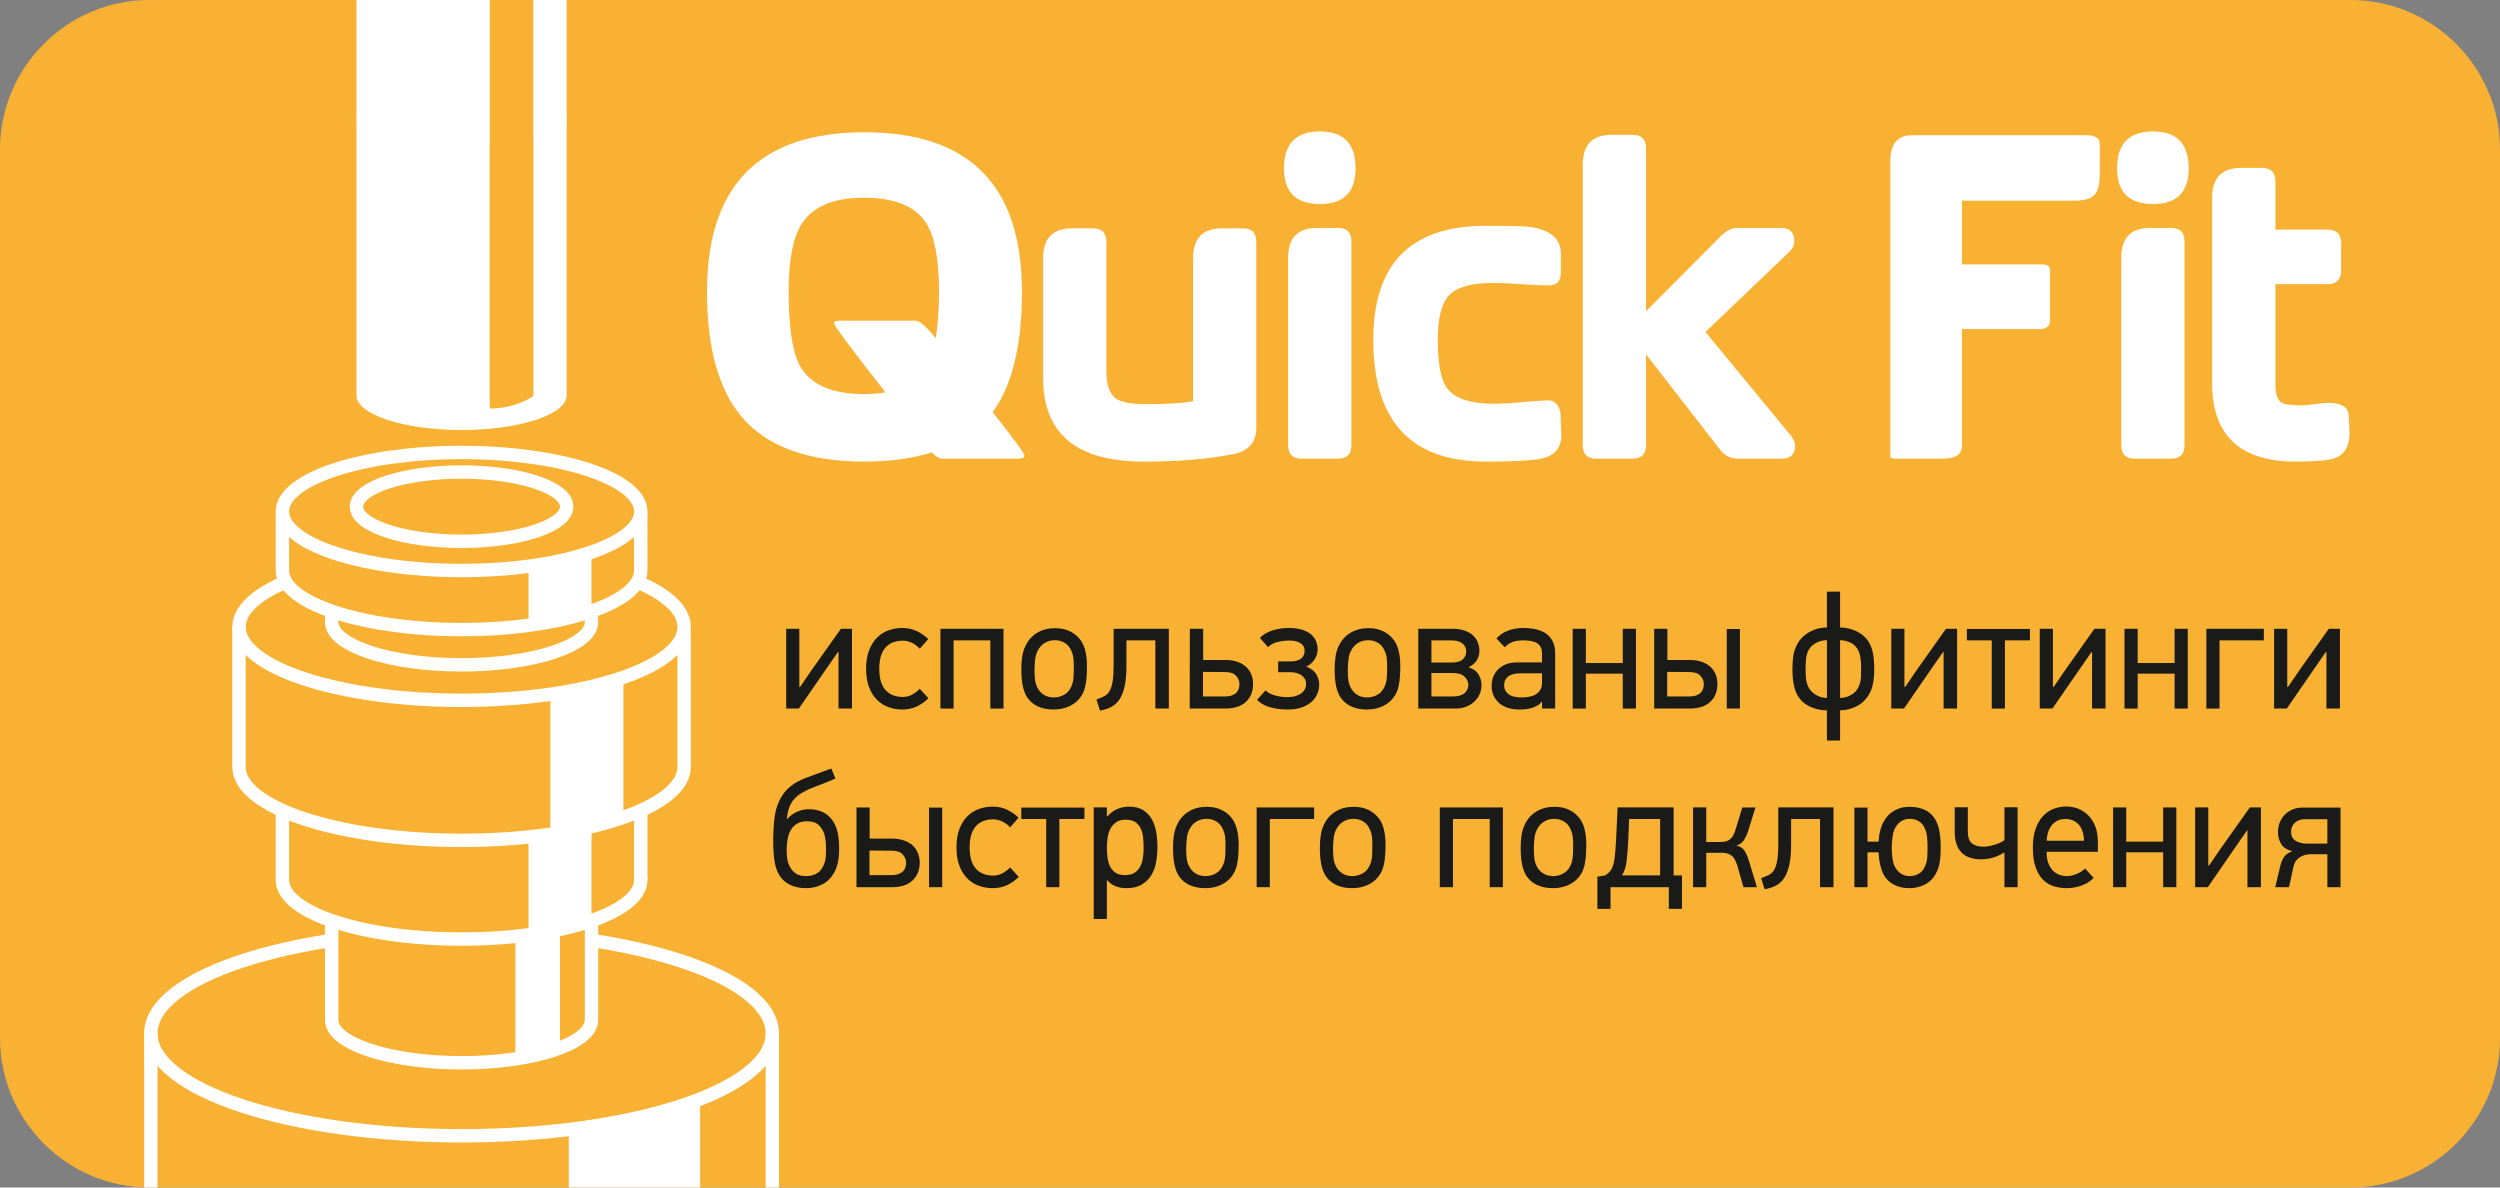 <?xml version="1.0" encoding="iso-8859-1"?>
<!-- Generator: Adobe Illustrator 16.0.0, SVG Export Plug-In . SVG Version: 6.00 Build 0)  -->
<!DOCTYPE svg PUBLIC "-//W3C//DTD SVG 1.1//EN" "http://www.w3.org/Graphics/SVG/1.1/DTD/svg11.dtd">
<svg version="1.1" xmlns="http://www.w3.org/2000/svg" xmlns:xlink="http://www.w3.org/1999/xlink" x="0px" y="0px" width="400px"
	 height="190px" viewBox="0 0 400 190" style="enable-background:new 0 0 400 190;" xml:space="preserve">
<rect x="0" y="0" width="400" height="190" fill="#808080" stroke="none"/>
<g id="quickfit_x5F_logo">
	<g>
		<g>
			<path style="fill:#F8B132;" d="M400,166.105c0,13.141-10.751,23.892-23.892,23.892H23.891C10.751,189.997,0,179.246,0,166.105
				V23.891C0,10.751,10.751,0,23.891,0h352.217C389.249,0,400,10.751,400,23.891V166.105z"/>
		</g>
		<path style="fill:#F8B132;stroke:#FFFFFF;stroke-width:2.142;stroke-miterlimit:10;" d="M123.573,165.347
			c0,9.043-22.262,16.378-49.72,16.378c-27.462,0-49.72-7.335-49.72-16.378c0-9.051,22.258-16.379,49.72-16.379
			C101.311,148.968,123.573,156.296,123.573,165.347z"/>
		<g>
			<path style="fill:#1A1A18;" d="M128.024,109.896l1.776-2.602l4.739-6.687h1.778v12.76h-2.155v-9.055l-0.104,0.021l-1.695,2.445
				l-4.545,6.588h-2.027v-12.76h2.104v9.288H128.024z"/>
			<path style="fill:#1A1A18;" d="M146.692,113.033c-0.686,0.322-1.463,0.49-2.335,0.49c-0.737,0-1.451-0.122-2.146-0.362
				c-0.693-0.24-1.309-0.62-1.846-1.145c-0.542-0.524-0.973-1.195-1.298-2.021c-0.328-0.819-0.488-1.814-0.488-2.981
				c0-1.183,0.161-2.188,0.488-3.008c0.326-0.826,0.757-1.497,1.298-2.021c0.537-0.523,1.152-0.904,1.846-1.144
				c0.695-0.239,1.409-0.363,2.146-0.363c0.857,0,1.626,0.164,2.311,0.49c0.686,0.326,1.3,0.755,1.85,1.285l-1.362,1.547
				c-0.344-0.397-0.753-0.711-1.233-0.938c-0.479-0.234-0.967-0.353-1.462-0.353c-1.201,0-2.13,0.368-2.787,1.105
				c-0.659,0.744-0.99,1.87-0.99,3.399c0,1.509,0.331,2.636,0.99,3.384c0.657,0.743,1.586,1.116,2.787,1.116
				c0.545,0,1.057-0.133,1.526-0.396c0.471-0.269,0.86-0.57,1.168-0.917l1.387,1.519
				C147.995,112.267,147.378,112.709,146.692,113.033z"/>
			<path style="fill:#1A1A18;" d="M158.455,113.367v-10.908h-5.879v10.908h-2.108v-12.76h10.094v12.76H158.455z"/>
			<path style="fill:#1A1A18;" d="M168.844,100.506c0.921,0,1.743,0.185,2.458,0.553c0.719,0.367,1.298,0.898,1.744,1.578
				c0.29,0.465,0.507,1.029,0.654,1.688c0.144,0.658,0.215,1.4,0.215,2.227c0,1.095-0.058,2.017-0.178,2.764
				c-0.119,0.749-0.325,1.368-0.615,1.864c-0.443,0.754-1.063,1.334-1.856,1.736c-0.795,0.402-1.698,0.608-2.703,0.608
				c-0.923,0-1.743-0.162-2.461-0.479c-0.715-0.319-1.298-0.799-1.742-1.451c-0.341-0.531-0.583-1.167-0.729-1.903
				c-0.146-0.739-0.218-1.619-0.218-2.651c0-0.721,0.048-1.385,0.142-1.994c0.092-0.608,0.26-1.162,0.5-1.658
				c0.425-0.927,1.052-1.635,1.881-2.133C166.764,100.75,167.735,100.506,168.844,100.506z M168.781,102.431
				c-0.634,0-1.193,0.162-1.681,0.48c-0.491,0.312-0.86,0.755-1.119,1.317c-0.189,0.396-0.309,0.826-0.359,1.297
				c-0.053,0.468-0.086,0.986-0.103,1.551c0,0.563,0.019,1.072,0.064,1.528c0.042,0.452,0.147,0.867,0.32,1.241
				c0.24,0.552,0.591,0.976,1.052,1.283c0.463,0.307,1.009,0.464,1.645,0.464c0.683,0,1.297-0.179,1.837-0.543
				c0.538-0.355,0.927-0.926,1.167-1.713c0.086-0.312,0.143-0.664,0.168-1.066c0.024-0.402,0.038-0.942,0.038-1.631
				c0-0.497-0.022-0.938-0.063-1.322c-0.044-0.378-0.134-0.731-0.27-1.039c-0.239-0.63-0.599-1.093-1.08-1.396
				C169.919,102.581,169.38,102.431,168.781,102.431z"/>
			<path style="fill:#1A1A18;" d="M180.231,102.459v4.092c0,1.317-0.096,2.412-0.293,3.277c-0.196,0.866-0.476,1.568-0.833,2.099
				c-0.36,0.53-0.801,0.933-1.325,1.194c-0.521,0.269-1.117,0.458-1.784,0.581l-0.565-1.775c0.463-0.172,0.87-0.346,1.221-0.513
				c0.352-0.174,0.637-0.442,0.861-0.811c0.219-0.374,0.387-0.882,0.499-1.534c0.113-0.648,0.167-1.535,0.167-2.646v-5.816h8.834
				v12.76h-2.157v-10.908H180.231z"/>
			<path style="fill:#1A1A18;" d="M192.509,105.597h3.568c0.719,0,1.358,0.1,1.916,0.296c0.554,0.194,1.017,0.47,1.385,0.809
				c0.368,0.341,0.646,0.748,0.835,1.218c0.188,0.47,0.281,0.978,0.281,1.524c0,1.179-0.382,2.127-1.143,2.848
				c-0.759,0.718-1.86,1.076-3.298,1.076h-5.702l0.026-12.76h2.132V105.597z M198.312,109.443c0-0.48-0.182-0.921-0.542-1.316
				c-0.358-0.402-0.949-0.599-1.772-0.599l-3.517-0.028v3.936h3.517c0.739,0,1.309-0.168,1.708-0.501
				C198.112,110.598,198.312,110.102,198.312,109.443z"/>
			<path style="fill:#1A1A18;" d="M208.74,104.134c0-0.535-0.217-0.944-0.657-1.223c-0.434-0.284-1.015-0.425-1.732-0.425
				c-0.665,0-1.309,0.079-1.935,0.229c-0.63,0.156-1.136,0.431-1.533,0.826l-1.309-1.493c0.552-0.531,1.238-0.928,2.056-1.186
				c0.819-0.255,1.672-0.385,2.543-0.385c0.858,0,1.582,0.095,2.167,0.284c0.59,0.19,1.071,0.44,1.445,0.759
				c0.367,0.317,0.627,0.683,0.79,1.095c0.168,0.408,0.246,0.85,0.246,1.312c0,0.223-0.035,0.462-0.1,0.72
				c-0.074,0.258-0.18,0.508-0.325,0.76c-0.145,0.246-0.334,0.485-0.562,0.702c-0.233,0.224-0.513,0.408-0.836,0.542
				c0.83,0.346,1.381,0.786,1.661,1.323c0.277,0.542,0.418,1.055,0.418,1.534c0,0.515-0.102,1.018-0.303,1.503
				c-0.205,0.49-0.511,0.921-0.929,1.289c-0.413,0.368-0.938,0.664-1.567,0.889c-0.633,0.222-1.388,0.334-2.257,0.334
				c-1.03,0-1.967-0.122-2.814-0.362c-0.847-0.24-1.545-0.637-2.094-1.184l1.386-1.518c0.313,0.346,0.787,0.607,1.428,0.798
				c0.64,0.188,1.32,0.285,2.04,0.285c0.924,0,1.659-0.196,2.194-0.581c0.542-0.386,0.81-0.895,0.81-1.53
				c0-0.307-0.074-0.587-0.217-0.827c-0.146-0.239-0.336-0.434-0.565-0.59c-0.232-0.152-0.494-0.269-0.796-0.346
				c-0.301-0.079-0.614-0.119-0.937-0.119h-1.95v-1.719h1.95c0.769,0,1.344-0.155,1.721-0.464
				C208.551,105.055,208.74,104.647,208.74,104.134z"/>
			<path style="fill:#1A1A18;" d="M218.975,100.506c0.917,0,1.737,0.185,2.457,0.553c0.72,0.367,1.298,0.898,1.744,1.578
				c0.289,0.465,0.507,1.029,0.653,1.688c0.143,0.658,0.217,1.4,0.217,2.227c0,1.095-0.061,2.017-0.18,2.764
				c-0.121,0.749-0.327,1.368-0.616,1.864c-0.442,0.754-1.06,1.334-1.855,1.736c-0.793,0.402-1.696,0.608-2.703,0.608
				c-0.921,0-1.741-0.162-2.459-0.479c-0.72-0.319-1.298-0.799-1.746-1.451c-0.338-0.531-0.585-1.167-0.729-1.903
				c-0.145-0.739-0.217-1.619-0.217-2.651c0-0.721,0.051-1.385,0.146-1.994c0.088-0.608,0.254-1.162,0.495-1.658
				c0.43-0.927,1.052-1.635,1.883-2.133C216.894,100.75,217.866,100.506,218.975,100.506z M218.908,102.431
				c-0.632,0-1.193,0.162-1.678,0.48c-0.491,0.312-0.866,0.755-1.121,1.317c-0.189,0.396-0.307,0.826-0.355,1.297
				c-0.057,0.468-0.09,0.986-0.105,1.551c0,0.563,0.021,1.072,0.064,1.528c0.041,0.452,0.146,0.867,0.318,1.241
				c0.238,0.552,0.591,0.976,1.053,1.283c0.463,0.307,1.009,0.464,1.645,0.464c0.685,0,1.299-0.179,1.84-0.543
				c0.536-0.355,0.926-0.926,1.164-1.713c0.09-0.312,0.145-0.664,0.168-1.066c0.027-0.402,0.039-0.942,0.039-1.631
				c0-0.497-0.023-0.938-0.062-1.322c-0.045-0.378-0.135-0.731-0.271-1.039c-0.241-0.63-0.599-1.093-1.078-1.396
				C220.049,102.581,219.509,102.431,218.908,102.431z"/>
			<path style="fill:#1A1A18;" d="M237.042,109.611c0,0.546-0.111,1.048-0.322,1.507c-0.214,0.452-0.509,0.849-0.877,1.183
				c-0.367,0.337-0.796,0.592-1.292,0.783c-0.501,0.189-1.02,0.283-1.566,0.283h-6.063v-12.76h5.484
				c0.714,0,1.344,0.087,1.877,0.272c0.542,0.179,0.988,0.43,1.35,0.742c0.358,0.318,0.626,0.691,0.804,1.122
				c0.185,0.43,0.274,0.894,0.274,1.39s-0.136,0.983-0.397,1.463c-0.262,0.48-0.712,0.865-1.354,1.16
				c0.751,0.24,1.287,0.627,1.604,1.158C236.88,108.444,237.042,109.013,237.042,109.611z M229.029,102.459v3.551h3.148
				c0.891,0,1.52-0.173,1.884-0.525c0.355-0.352,0.54-0.775,0.54-1.277c0-0.497-0.2-0.912-0.597-1.245
				c-0.396-0.335-1.001-0.503-1.827-0.503H229.029z M229.029,107.685v3.751h3.454c0.825,0,1.439-0.178,1.846-0.541
				c0.399-0.362,0.606-0.793,0.606-1.295c0-0.503-0.207-0.943-0.606-1.335c-0.406-0.391-1.021-0.58-1.846-0.58H229.029z"/>
			<path style="fill:#1A1A18;" d="M243.709,100.478c0.685,0,1.336,0.067,1.96,0.194c0.62,0.129,1.168,0.347,1.635,0.655
				c0.474,0.311,0.841,0.73,1.115,1.26c0.271,0.53,0.41,1.2,0.41,2.009v8.771h-2.106v-1.104l-0.027-0.027
				c-0.238,0.378-0.662,0.686-1.282,0.926c-0.616,0.24-1.359,0.362-2.233,0.362c-1.455,0-2.574-0.356-3.351-1.07
				c-0.78-0.711-1.17-1.615-1.17-2.714c0-0.498,0.082-0.972,0.255-1.429c0.174-0.453,0.424-0.848,0.761-1.193
				c0.332-0.344,0.751-0.616,1.257-0.822c0.501-0.208,1.1-0.313,1.784-0.313h4.007v-1.439c0-0.704-0.232-1.223-0.689-1.568
				c-0.464-0.341-1.211-0.515-2.236-0.515c-0.808,0-1.439,0.101-1.9,0.298c-0.464,0.195-0.841,0.467-1.131,0.807l-1.338-1.41
				c0.479-0.549,1.1-0.968,1.851-1.251C242.025,100.623,242.839,100.478,243.709,100.478z M240.66,109.611
				c0,0.602,0.229,1.083,0.687,1.438c0.45,0.364,1.146,0.543,2.089,0.543c0.41,0,0.813-0.034,1.209-0.106
				c0.389-0.068,0.741-0.19,1.052-0.368c0.309-0.184,0.554-0.424,0.741-0.721c0.189-0.302,0.285-0.692,0.285-1.172v-1.491h-3.492
				c-0.819,0-1.455,0.162-1.903,0.486C240.883,108.552,240.66,109.013,240.66,109.611z"/>
			<path style="fill:#1A1A18;" d="M259.643,113.367v-5.583h-5.908v5.583h-2.106v-12.76h2.106v5.479h5.908v-5.479h2.106v12.76
				H259.643z"/>
			<path style="fill:#1A1A18;" d="M266.781,105.597h3.579c0.724,0,1.359,0.1,1.923,0.296c0.557,0.194,1.021,0.47,1.389,0.809
				c0.367,0.341,0.651,0.748,0.835,1.218c0.189,0.47,0.283,0.978,0.283,1.524c0,1.179-0.377,2.127-1.142,2.848
				c-0.759,0.718-1.862,1.076-3.3,1.076h-5.674v-12.76h2.106V105.597z M272.611,109.443c0-0.48-0.184-0.921-0.548-1.316
				c-0.355-0.402-0.952-0.599-1.777-0.599l-3.532-0.028v3.936h3.532c0.741,0,1.311-0.168,1.719-0.501
				C272.404,110.598,272.611,110.102,272.611,109.443z M276.284,113.367v-12.732h2.101v12.732H276.284z"/>
			<path style="fill:#1A1A18;" d="M294.414,100.4c0.91,0,1.778,0.201,2.607,0.59c0.831,0.396,1.467,0.938,1.913,1.625
				c0.357,0.549,0.605,1.189,0.747,1.927c0.133,0.736,0.199,1.591,0.199,2.551c0,0.854-0.066,1.617-0.199,2.288
				c-0.142,0.665-0.353,1.251-0.647,1.748c-0.478,0.819-1.137,1.452-1.979,1.876c-0.835,0.429-1.715,0.646-2.641,0.646v4.835h-2.108
				v-4.835c-0.925,0-1.793-0.184-2.606-0.54c-0.815-0.364-1.443-0.866-1.884-1.519c-0.379-0.547-0.647-1.207-0.798-1.971
				c-0.154-0.76-0.232-1.626-0.232-2.584c0-0.721,0.043-1.385,0.127-1.994c0.09-0.608,0.25-1.162,0.489-1.658
				c0.414-0.927,1.071-1.653,1.98-2.188c0.904-0.53,1.884-0.798,2.924-0.798v-5.733h2.108V100.4z M292.306,102.431
				c-0.636,0-1.229,0.156-1.799,0.465c-0.562,0.312-0.976,0.746-1.23,1.312c-0.168,0.396-0.279,0.831-0.318,1.3
				c-0.045,0.475-0.066,0.994-0.066,1.558s0.027,1.078,0.076,1.53c0.051,0.458,0.162,0.87,0.336,1.251
				c0.257,0.546,0.663,0.988,1.221,1.322s1.146,0.502,1.781,0.502V102.431z M294.414,111.67c0.69,0,1.332-0.195,1.929-0.58
				c0.597-0.386,1.015-0.973,1.254-1.765c0.084-0.306,0.139-0.646,0.156-1.015c0.016-0.37,0.027-0.794,0.027-1.272
				c0-0.599-0.027-1.129-0.078-1.581c-0.055-0.452-0.15-0.854-0.29-1.194c-0.256-0.637-0.668-1.099-1.237-1.392
				c-0.573-0.29-1.16-0.44-1.761-0.44V111.67z"/>
			<path style="fill:#1A1A18;" d="M304.841,109.896l1.771-2.602l4.743-6.687h1.779v12.76h-2.157v-9.055l-0.105,0.021l-1.693,2.445
				l-4.544,6.588h-2.027v-12.76h2.1v9.288H304.841z"/>
			<path style="fill:#1A1A18;" d="M320.786,102.459v10.908h-2.106v-10.908h-3.98v-1.824h10.094v1.824H320.786z"/>
			<path style="fill:#1A1A18;" d="M328.595,109.896l1.778-2.602l4.736-6.687h1.778v12.76h-2.157v-9.055l-0.1,0.021l-1.694,2.445
				l-4.547,6.588h-2.03v-12.76h2.108v9.288H328.595z"/>
			<path style="fill:#1A1A18;" d="M347.934,113.367v-5.583h-5.906v5.583h-2.108v-12.76h2.108v5.479h5.906v-5.479h2.106v12.76
				H347.934z"/>
			<path style="fill:#1A1A18;" d="M355.125,102.459v10.908h-2.108v-12.76h9.196v1.852H355.125z"/>
			<path style="fill:#1A1A18;" d="M366.093,109.896l1.772-2.602l4.742-6.687h1.778v12.76h-2.157v-9.055l-0.105,0.021l-1.694,2.445
				l-4.543,6.588h-2.028v-12.76h2.101v9.288H366.093z"/>
			<path style="fill:#1A1A18;" d="M129.398,129.472c0.819,0,1.562,0.15,2.226,0.453c0.668,0.302,1.222,0.793,1.668,1.479
				c0.356,0.555,0.607,1.185,0.756,1.899c0.144,0.708,0.215,1.546,0.215,2.512c0,0.859-0.07,1.595-0.206,2.216
				c-0.136,0.619-0.352,1.177-0.642,1.675c-0.475,0.826-1.109,1.429-1.894,1.819c-0.787,0.386-1.638,0.581-2.561,0.581
				c-0.923,0-1.738-0.163-2.448-0.481c-0.709-0.317-1.286-0.797-1.73-1.45c-0.17-0.256-0.324-0.554-0.459-0.888
				c-0.136-0.336-0.253-0.737-0.347-1.212c-0.092-0.469-0.162-1.026-0.204-1.669c-0.042-0.642-0.064-1.418-0.064-2.326
				c0.033-1.136,0.081-1.994,0.142-2.587c0.058-0.592,0.113-1.016,0.168-1.272c0.271-1.392,0.78-2.551,1.526-3.472
				c0.743-0.928,1.821-1.663,3.225-2.218c0.496-0.189,1.088-0.405,1.782-0.668c0.695-0.258,1.511-0.555,2.454-0.901l0.669,1.598
				c-0.893,0.393-1.588,0.686-2.094,0.871c-0.507,0.189-0.895,0.336-1.17,0.44c-0.769,0.292-1.422,0.588-1.963,0.899
				c-0.538,0.307-0.987,0.658-1.347,1.055c-0.36,0.393-0.636,0.848-0.821,1.374c-0.19,0.525-0.318,1.133-0.388,1.835
				c0.016,0,0.037,0.013,0.052,0.028c0.444-0.517,0.977-0.914,1.6-1.188C128.167,129.606,128.785,129.472,129.398,129.472z
				 M129.075,131.404c-0.598,0-1.11,0.129-1.54,0.385c-0.427,0.258-0.761,0.593-1,1c-0.239,0.413-0.412,0.897-0.515,1.456
				c-0.101,0.559-0.155,1.078-0.155,1.56c0,0.562,0.026,1.053,0.079,1.478c0.05,0.419,0.161,0.814,0.335,1.196
				c0.256,0.546,0.593,0.966,1.013,1.26c0.419,0.291,0.995,0.437,1.734,0.437c0.72,0,1.329-0.178,1.836-0.543
				c0.506-0.354,0.875-0.932,1.119-1.725c0.083-0.307,0.136-0.619,0.152-0.936c0.019-0.319,0.026-0.715,0.026-1.195
				c0-0.604-0.034-1.117-0.104-1.559c-0.066-0.436-0.144-0.758-0.231-0.965c-0.241-0.564-0.554-1.018-0.95-1.351
				C130.48,131.571,129.88,131.404,129.075,131.404z"/>
			<path style="fill:#1A1A18;" d="M139.144,134.18h3.58c0.722,0,1.361,0.1,1.92,0.295c0.558,0.194,1.023,0.47,1.391,0.809
				c0.368,0.342,0.649,0.749,0.837,1.218c0.188,0.471,0.284,0.978,0.284,1.524c0,1.179-0.381,2.127-1.143,2.847
				c-0.761,0.722-1.862,1.077-3.3,1.077h-5.676v-12.76h2.107V134.18z M144.974,138.025c0-0.48-0.182-0.92-0.543-1.317
				c-0.36-0.401-0.953-0.598-1.778-0.598l-3.534-0.028v3.937h3.534c0.737,0,1.308-0.168,1.714-0.503
				C144.77,139.181,144.974,138.685,144.974,138.025z M148.646,141.949v-12.732h2.104v12.732H148.646z"/>
			<path style="fill:#1A1A18;" d="M161.15,141.615c-0.688,0.322-1.464,0.491-2.335,0.491c-0.739,0-1.452-0.123-2.146-0.363
				c-0.695-0.239-1.31-0.621-1.848-1.144c-0.542-0.524-0.973-1.195-1.298-2.021c-0.326-0.82-0.488-1.815-0.488-2.981
				c0-1.184,0.163-2.188,0.488-3.008c0.326-0.827,0.757-1.497,1.298-2.021c0.538-0.523,1.153-0.904,1.848-1.146
				c0.693-0.239,1.406-0.361,2.146-0.361c0.855,0,1.625,0.162,2.31,0.489c0.685,0.325,1.3,0.755,1.85,1.284l-1.363,1.548
				c-0.341-0.396-0.751-0.711-1.23-0.938c-0.48-0.233-0.967-0.352-1.465-0.352c-1.201,0-2.128,0.368-2.785,1.107
				c-0.661,0.741-0.991,1.868-0.991,3.397c0,1.509,0.33,2.635,0.991,3.383c0.657,0.742,1.584,1.118,2.785,1.118
				c0.547,0,1.057-0.135,1.528-0.397c0.469-0.269,0.861-0.569,1.167-0.917l1.389,1.52
				C162.451,140.851,161.836,141.292,161.15,141.615z"/>
			<path style="fill:#1A1A18;" d="M169.5,131.04v10.909h-2.105V131.04h-3.982v-1.823h10.093v1.823H169.5z"/>
			<path style="fill:#1A1A18;" d="M177.102,129.189v1.416l0.073,0.023c0.5-0.563,1.043-0.966,1.635-1.207
				c0.589-0.239,1.2-0.361,1.836-0.361c0.905,0,1.654,0.185,2.246,0.552c0.59,0.368,1.056,0.861,1.398,1.47
				c0.343,0.606,0.579,1.294,0.709,2.058c0.128,0.759,0.191,1.535,0.191,2.329c0,0.82-0.069,1.631-0.205,2.429
				c-0.138,0.799-0.395,1.507-0.77,2.121c-0.379,0.619-0.887,1.122-1.53,1.507c-0.642,0.386-1.46,0.581-2.454,0.581
				c-0.63,0-1.21-0.106-1.731-0.308c-0.521-0.201-0.973-0.523-1.349-0.965h-0.05v6.206h-2.108v-17.851H177.102z M177.102,135.608
				c0,0.479,0.027,0.981,0.088,1.508c0.062,0.523,0.19,1.003,0.385,1.434c0.198,0.43,0.483,0.783,0.861,1.054
				c0.375,0.282,0.889,0.415,1.541,0.415c0.669,0,1.199-0.133,1.592-0.397c0.396-0.267,0.693-0.614,0.899-1.03
				c0.206-0.426,0.344-0.896,0.41-1.419c0.07-0.526,0.104-1.05,0.104-1.563c0-0.497-0.025-1.012-0.075-1.534
				c-0.052-0.525-0.172-1.006-0.36-1.447c-0.19-0.435-0.475-0.793-0.861-1.071c-0.384-0.274-0.911-0.407-1.581-0.407
				c-0.648,0-1.172,0.146-1.565,0.435c-0.396,0.291-0.699,0.658-0.912,1.094c-0.213,0.441-0.356,0.922-0.423,1.447
				C177.134,134.646,177.102,135.143,177.102,135.608z"/>
			<path style="fill:#1A1A18;" d="M193.112,129.089c0.923,0,1.742,0.184,2.459,0.553c0.717,0.368,1.298,0.897,1.744,1.578
				c0.289,0.463,0.507,1.028,0.651,1.688c0.146,0.658,0.218,1.401,0.218,2.226c0,1.097-0.058,2.017-0.178,2.765
				c-0.12,0.749-0.328,1.367-0.617,1.864c-0.442,0.752-1.061,1.333-1.856,1.736c-0.793,0.401-1.697,0.608-2.703,0.608
				c-0.921,0-1.741-0.163-2.459-0.481c-0.718-0.317-1.298-0.797-1.742-1.45c-0.343-0.531-0.586-1.168-0.729-1.903
				c-0.146-0.738-0.217-1.619-0.217-2.65c0-0.722,0.048-1.386,0.142-1.994c0.092-0.608,0.259-1.163,0.5-1.658
				c0.425-0.929,1.052-1.637,1.879-2.132C191.034,129.332,192.003,129.089,193.112,129.089z M193.048,131.013
				c-0.631,0-1.192,0.163-1.68,0.48c-0.489,0.313-0.86,0.755-1.117,1.318c-0.189,0.395-0.31,0.825-0.36,1.297
				c-0.054,0.467-0.086,0.985-0.104,1.55c0,0.565,0.02,1.072,0.063,1.529c0.042,0.452,0.148,0.865,0.322,1.241
				c0.241,0.551,0.59,0.976,1.053,1.281c0.463,0.309,1.009,0.465,1.644,0.465c0.684,0,1.297-0.178,1.836-0.543
				c0.538-0.354,0.929-0.927,1.169-1.712c0.086-0.313,0.142-0.665,0.166-1.068c0.025-0.4,0.04-0.941,0.04-1.628
				c0-0.497-0.022-0.938-0.064-1.325c-0.046-0.377-0.134-0.73-0.272-1.035c-0.239-0.633-0.596-1.096-1.077-1.397
				C194.189,131.164,193.647,131.013,193.048,131.013z"/>
			<path style="fill:#1A1A18;" d="M203.168,131.04v10.909h-2.104v-12.76h9.194v1.851H203.168z"/>
			<path style="fill:#1A1A18;" d="M216.61,129.089c0.919,0,1.74,0.184,2.458,0.553c0.718,0.368,1.299,0.897,1.745,1.578
				c0.291,0.463,0.506,1.028,0.651,1.688c0.146,0.658,0.219,1.401,0.219,2.226c0,1.097-0.062,2.017-0.178,2.765
				c-0.123,0.749-0.331,1.367-0.62,1.864c-0.442,0.752-1.059,1.333-1.856,1.736c-0.79,0.401-1.693,0.608-2.702,0.608
				c-0.92,0-1.739-0.163-2.457-0.481c-0.72-0.317-1.299-0.797-1.744-1.45c-0.343-0.531-0.585-1.168-0.731-1.903
				c-0.145-0.738-0.218-1.619-0.218-2.65c0-0.722,0.049-1.386,0.146-1.994c0.088-0.608,0.256-1.163,0.496-1.658
				c0.429-0.929,1.053-1.637,1.884-2.132C214.533,129.332,215.501,129.089,216.61,129.089z M216.544,131.013
				c-0.63,0-1.191,0.163-1.678,0.48c-0.489,0.313-0.863,0.755-1.121,1.318c-0.189,0.395-0.305,0.825-0.356,1.297
				c-0.055,0.467-0.09,0.985-0.105,1.55c0,0.565,0.023,1.072,0.066,1.529c0.039,0.452,0.147,0.865,0.317,1.241
				c0.24,0.551,0.593,0.976,1.056,1.281c0.462,0.309,1.008,0.465,1.642,0.465c0.688,0,1.298-0.178,1.84-0.543
				c0.536-0.354,0.925-0.927,1.166-1.712c0.09-0.313,0.145-0.665,0.168-1.068c0.027-0.4,0.037-0.941,0.037-1.628
				c0-0.497-0.021-0.938-0.061-1.325c-0.045-0.377-0.133-0.73-0.273-1.035c-0.239-0.633-0.597-1.096-1.074-1.397
				C217.688,131.164,217.146,131.013,216.544,131.013z"/>
			<path style="fill:#1A1A18;" d="M238.353,141.949V131.04h-5.879v10.909h-2.108v-12.76h10.094v12.76H238.353z"/>
			<path style="fill:#1A1A18;" d="M248.735,129.089c0.926,0,1.745,0.184,2.459,0.553c0.718,0.368,1.298,0.897,1.742,1.578
				c0.289,0.463,0.509,1.028,0.653,1.688c0.145,0.658,0.217,1.401,0.217,2.226c0,1.097-0.057,2.017-0.178,2.765
				c-0.115,0.749-0.324,1.367-0.614,1.864c-0.445,0.752-1.063,1.333-1.855,1.736c-0.796,0.401-1.7,0.608-2.703,0.608
				c-0.925,0-1.745-0.163-2.463-0.481c-0.714-0.317-1.298-0.797-1.738-1.45c-0.346-0.531-0.585-1.168-0.731-1.903
				c-0.145-0.738-0.215-1.619-0.215-2.65c0-0.722,0.043-1.386,0.137-1.994c0.096-0.608,0.264-1.163,0.503-1.658
				c0.422-0.929,1.054-1.637,1.879-2.132C246.656,129.332,247.627,129.089,248.735,129.089z M248.673,131.013
				c-0.634,0-1.19,0.163-1.682,0.48c-0.491,0.313-0.858,0.755-1.115,1.318c-0.189,0.395-0.312,0.825-0.363,1.297
				c-0.049,0.467-0.08,0.985-0.1,1.55c0,0.565,0.02,1.072,0.062,1.529c0.043,0.452,0.15,0.865,0.322,1.241
				c0.241,0.551,0.591,0.976,1.055,1.281c0.461,0.309,1.009,0.465,1.645,0.465c0.679,0,1.291-0.178,1.832-0.543
				c0.54-0.354,0.932-0.927,1.17-1.712c0.084-0.313,0.139-0.665,0.168-1.068c0.021-0.4,0.039-0.941,0.039-1.628
				c0-0.497-0.021-0.938-0.068-1.325c-0.043-0.377-0.133-0.73-0.268-1.035c-0.238-0.633-0.601-1.096-1.08-1.397
				C249.812,131.164,249.271,131.013,248.673,131.013z"/>
			<path style="fill:#1A1A18;" d="M256.867,140.047c0.339-0.225,0.612-0.475,0.818-0.76c0.207-0.286,0.361-0.637,0.475-1.056
				c0.111-0.418,0.196-0.921,0.245-1.507c0.051-0.581,0.105-1.285,0.156-2.105l0.256-5.43h8.962v10.879h1.339v5.353h-2.108v-3.472
				h-9.324v3.472h-2.106v-5.146L256.867,140.047z M260.668,131.04l-0.156,3.501c-0.067,1.335-0.157,2.446-0.269,3.335
				c-0.109,0.879-0.355,1.612-0.735,2.192h6.114v-9.028H260.668z"/>
			<path style="fill:#1A1A18;" d="M270.891,141.949v-12.76h2.104v5.531h2.208c0.24,0,0.479-0.019,0.72-0.052
				c0.238-0.032,0.461-0.116,0.679-0.244c0.211-0.129,0.414-0.316,0.593-0.563c0.176-0.252,0.326-0.58,0.449-0.994l1.127-3.678
				h2.106l-1.154,3.705c-0.189,0.615-0.431,1.135-0.72,1.558c-0.289,0.42-0.679,0.697-1.158,0.831
				c0.601,0.141,1.037,0.438,1.311,0.89c0.278,0.457,0.507,0.999,0.694,1.635l1.262,4.142h-2.157l-1.003-3.521
				c-0.274-0.828-0.608-1.363-1.004-1.61c-0.395-0.25-0.882-0.373-1.467-0.373h-2.485v5.504H270.891z"/>
			<path style="fill:#1A1A18;" d="M286.579,131.04v4.093c0,1.318-0.096,2.412-0.297,3.277c-0.195,0.867-0.474,1.569-0.831,2.098
				c-0.36,0.531-0.802,0.935-1.326,1.195c-0.517,0.268-1.114,0.459-1.783,0.582l-0.562-1.777c0.462-0.171,0.868-0.346,1.221-0.511
				c0.35-0.175,0.635-0.443,0.856-0.811c0.225-0.375,0.391-0.884,0.502-1.535c0.112-0.648,0.169-1.535,0.169-2.646v-5.816h8.834
				v12.76h-2.159V131.04H286.579z"/>
			<path style="fill:#1A1A18;" d="M296.7,129.217h2.104v5.452h1.772c0.051-1.048,0.24-1.946,0.563-2.7
				c0.396-0.929,0.97-1.637,1.734-2.132c0.763-0.505,1.654-0.748,2.68-0.748c0.874,0,1.666,0.156,2.382,0.473
				c0.706,0.319,1.27,0.821,1.682,1.507c0.339,0.547,0.573,1.211,0.702,1.994c0.129,0.779,0.193,1.654,0.193,2.612
				c0,0.854-0.055,1.624-0.166,2.311c-0.111,0.689-0.312,1.279-0.603,1.776c-0.445,0.826-1.052,1.418-1.809,1.786
				c-0.767,0.373-1.572,0.559-2.433,0.559c-0.869,0-1.647-0.169-2.336-0.491c-0.685-0.323-1.229-0.804-1.643-1.44
				c-0.256-0.396-0.468-0.932-0.64-1.607c-0.174-0.676-0.273-1.412-0.309-2.2h-1.772v5.582H296.7V129.217z M305.572,131.013
				c-0.597,0-1.105,0.163-1.521,0.48c-0.419,0.313-0.747,0.755-0.988,1.318c-0.1,0.239-0.188,0.632-0.268,1.178
				c-0.078,0.552-0.115,1.104-0.115,1.669c0,0.565,0.037,1.1,0.105,1.602c0.066,0.511,0.162,0.893,0.277,1.169
				c0.241,0.551,0.569,0.976,0.988,1.281c0.416,0.309,0.925,0.465,1.521,0.465c0.63,0,1.181-0.174,1.648-0.515
				c0.47-0.34,0.804-0.905,1.009-1.689c0.084-0.308,0.134-0.653,0.151-1.039s0.029-0.821,0.029-1.295
				c0-0.603-0.025-1.141-0.068-1.619c-0.038-0.48-0.128-0.89-0.269-1.229c-0.232-0.636-0.573-1.09-1.009-1.361
				C306.632,131.154,306.133,131.013,305.572,131.013z"/>
			<path style="fill:#1A1A18;" d="M314.85,129.167v3.805c0,0.961,0.224,1.615,0.659,1.967c0.435,0.351,1.041,0.53,1.812,0.53
				c0.166,0,0.395-0.017,0.681-0.057c0.283-0.032,0.579-0.089,0.886-0.179c0.307-0.084,0.624-0.189,0.946-0.317
				c0.329-0.128,0.618-0.291,0.875-0.481v-5.268h2.107v12.782h-2.107v-5.53h-0.079c-0.545,0.361-1.146,0.63-1.809,0.809
				c-0.657,0.183-1.262,0.272-1.813,0.272c-0.627,0-1.208-0.083-1.73-0.245c-0.521-0.161-0.972-0.419-1.352-0.77
				c-0.371-0.354-0.663-0.811-0.868-1.368c-0.205-0.554-0.307-1.229-0.307-2.017v-3.934H314.85z"/>
			<path style="fill:#1A1A18;" d="M327.463,136.289v0.208c0,0.502,0.068,0.976,0.207,1.423c0.139,0.453,0.347,0.841,0.618,1.179
				c0.273,0.339,0.612,0.602,1.026,0.793c0.411,0.189,0.891,0.283,1.436,0.283c0.415,0,0.889-0.106,1.43-0.306
				c0.54-0.209,1.02-0.509,1.447-0.906l1.361,1.514c-0.597,0.58-1.272,0.993-2.03,1.244c-0.753,0.257-1.52,0.386-2.308,0.386
				c-0.651,0-1.299-0.095-1.939-0.274c-0.64-0.179-1.221-0.507-1.731-0.987c-0.515-0.48-0.931-1.145-1.249-1.983
				c-0.317-0.842-0.474-1.918-0.474-3.24c0-1.251,0.162-2.302,0.489-3.151c0.324-0.849,0.741-1.529,1.255-2.03
				c0.513-0.509,1.088-0.867,1.722-1.082c0.635-0.212,1.249-0.318,1.85-0.318c0.704,0,1.361,0.122,1.979,0.367
				c0.612,0.251,1.153,0.615,1.615,1.094c0.464,0.479,0.825,1.071,1.094,1.764c0.262,0.693,0.395,1.491,0.395,2.377v1.648H327.463z
				 M330.467,131.04c-0.868,0-1.572,0.305-2.101,0.9c-0.534,0.602-0.835,1.463-0.903,2.573h5.986
				c-0.051-1.148-0.344-2.016-0.874-2.596C332.045,131.332,331.343,131.04,330.467,131.04z"/>
			<path style="fill:#1A1A18;" d="M346.107,141.949v-5.582h-5.909v5.582h-2.102v-12.76h2.102v5.479h5.909v-5.479h2.104v12.76
				H346.107z"/>
			<path style="fill:#1A1A18;" d="M353.457,138.479l1.773-2.603l4.743-6.687h1.775v12.76h-2.155v-9.055l-0.105,0.022l-1.693,2.444
				l-4.544,6.588h-2.027v-12.76h2.101v9.289H353.457z"/>
			<path style="fill:#1A1A18;" d="M364.47,133.152c0-0.547,0.094-1.066,0.283-1.547c0.192-0.479,0.452-0.894,0.798-1.244
				c0.341-0.352,0.758-0.631,1.242-0.84c0.493-0.205,1.033-0.305,1.633-0.305h6.06v12.732h-2.106v-5.274h-2.77
				c-0.273,0.016-0.552,0.062-0.825,0.127c-0.273,0.073-0.536,0.186-0.782,0.336c-0.248,0.155-0.468,0.362-0.657,0.62
				c-0.189,0.255-0.323,0.591-0.405,0.997l-0.696,3.194h-2.208l0.82-3.449c0.123-0.515,0.312-0.971,0.578-1.372
				c0.269-0.403,0.726-0.715,1.377-0.939c-0.874-0.191-1.482-0.573-1.828-1.16C364.642,134.446,364.47,133.82,364.47,133.152z
				 M366.576,133.101c0,0.654,0.24,1.129,0.72,1.425c0.479,0.301,1.079,0.453,1.799,0.453h3.284v-3.91h-3.616
				c-0.274,0-0.548,0.042-0.81,0.13c-0.269,0.083-0.501,0.212-0.708,0.385c-0.206,0.173-0.368,0.386-0.489,0.642
				C366.639,132.481,366.576,132.772,366.576,133.101z"/>
		</g>
		<g>
			<path style="fill:#FFFFFF;" d="M163.917,72.916c0,0.312-0.36,0.468-1.073,0.468h-11.998c-0.579,0-1.161-0.333-1.741-1.004
				c-3.126,0.982-6.723,1.476-10.786,1.476c-8.937,0-15.438-2.329-19.501-6.984c-3.798-4.383-5.696-11.115-5.696-20.198
				c0-17.004,8.397-25.512,25.197-25.512c16.793,0,25.194,8.508,25.194,25.512c0,8.591-1.564,15.011-4.691,19.259
				C162.219,70.231,163.917,72.56,163.917,72.916z M150.246,46.608c0-5.15-0.693-8.794-2.077-10.942
				c-1.743-2.686-5.051-4.031-9.919-4.031c-4.823,0-8.129,1.368-9.918,4.097c-1.43,2.149-2.144,5.768-2.144,10.876
				c0,5.815,0.604,9.795,1.81,11.944c1.697,2.998,5.114,4.5,10.251,4.5c1.25,0,2.392-0.095,3.418-0.273
				c-5.495-7.022-8.242-10.713-8.242-11.077c0-0.266,0.356-0.4,1.071-0.4h11.929c0.714,0,1.808,0.937,3.283,2.817
				C150.067,52.104,150.246,49.599,150.246,46.608z"/>
			<path style="fill:#FFFFFF;" d="M201.009,68.417c0,2.328-1.206,3.74-3.619,4.231c-4.02,0.804-8.823,1.207-14.406,1.207
				c-10.721,0-16.081-4.451-16.081-13.354v-19.2c0-3.176,1.54-4.767,4.623-4.767h3.351c1.429,0,2.144,0.714,2.144,2.149V59.29
				c0,2.284,0.515,3.785,1.542,4.493c0.848,0.586,2.456,0.875,4.823,0.875c3.53,0,6.032-0.155,7.506-0.467V41.302
				c0-3.176,1.542-4.767,4.625-4.767h3.351c1.428,0,2.143,0.714,2.143,2.149V68.417z"/>
			<path style="fill:#FFFFFF;" d="M216.89,26.94c0,3.799-1.895,5.705-5.695,5.705c-3.841,0-5.764-1.905-5.764-5.705
				c0-3.943,1.923-5.914,5.764-5.914C214.995,21.027,216.89,22.998,216.89,26.94z M216.221,71.236c0,1.434-0.714,2.148-2.146,2.148
				h-5.832c-1.428,0-2.142-0.714-2.142-2.148V41.237c0-3.182,1.544-4.769,4.624-4.769h3.35c1.432,0,2.146,0.716,2.146,2.15V71.236z"
				/>
			<path style="fill:#FFFFFF;" d="M249.812,69.354c0.09,2.334-1.098,3.697-3.558,4.099c-1.646,0.268-4.484,0.403-8.508,0.403
				c-12.018,0-18.024-6.488-18.024-19.467c0-12.169,5.984-18.254,17.956-18.254c4.107,0,6.571,0.067,7.373,0.201
				c3.127,0.535,4.688,1.948,4.688,4.225v3.088c0,1.344-0.669,2.015-2.007,2.015c-0.979,0-2.436-0.065-4.359-0.2
				c-1.917-0.135-3.372-0.202-4.354-0.202c-3.481,0-5.852,0.637-7.104,1.915c-1.248,1.273-1.874,3.678-1.874,7.213
				c0,3.853,0.513,6.447,1.538,7.788c1.255,1.607,3.735,2.418,7.439,2.418c1.518,0,3.307-0.112,5.362-0.337l3.083-0.2
				c1.202-0.09,1.943,0.58,2.212,2.009L249.812,69.354z"/>
			<path style="fill:#FFFFFF;" d="M263.36,71.236c0,1.434-0.72,2.148-2.147,2.148h-5.828c-1.428,0-2.14-0.714-2.14-2.148v-44.9
				c0-3.176,1.538-4.767,4.618-4.767h3.35c1.428,0,2.147,0.714,2.147,2.148V71.236z M287.219,71.304
				c0,1.384-0.718,2.081-2.147,2.081h-7.036c-1.115,0-2.028-0.447-2.748-1.338l-11.793-15.185c-1.072-1.385-1.606-2.618-1.606-3.697
				c0-1.254,0.575-2.461,1.728-3.627l11.811-11.856c0.808-0.804,1.672-1.212,2.615-1.212h6.897c1.428,0,2.146,0.691,2.146,2.076
				c0,0.676-0.271,1.257-0.802,1.747l-13.408,12.824l13.604,16.513C286.969,70.209,287.219,70.767,287.219,71.304z"/>
			<path style="fill:#FFFFFF;" d="M335.971,27.811c0,1.607-0.282,2.729-0.84,3.354c-0.562,0.626-1.621,0.939-3.188,0.939h-18.028
				v10.204h12.875c0.802,0,1.205,0.314,1.205,0.944v8.117c0,0.676-0.403,1.1-1.205,1.278h-12.875v18.657
				c0,1.384-1.003,2.081-3.014,2.081h-7.911c-0.354,0-0.534-0.156-0.534-0.468V25.728c0-2.73,1.164-4.097,3.483-4.097h27.95
				c1.383,0,2.081,0.496,2.081,1.478V27.811z"/>
			<path style="fill:#FFFFFF;" d="M350.192,26.94c0,3.799-1.896,5.705-5.697,5.705c-3.839,0-5.764-1.905-5.764-5.705
				c0-3.943,1.925-5.914,5.764-5.914C348.296,21.027,350.192,22.998,350.192,26.94z M349.521,71.236c0,1.434-0.712,2.148-2.14,2.148
				h-5.834c-1.428,0-2.14-0.714-2.14-2.148V41.237c0-3.182,1.537-4.769,4.618-4.769h3.355c1.428,0,2.14,0.716,2.14,2.15V71.236z"/>
			<path style="fill:#FFFFFF;" d="M375.925,69.16c0,2.546-1.051,4.003-3.151,4.359c-1.337,0.223-3.148,0.336-5.429,0.336
				c-8.938,0-13.403-4.184-13.403-12.549V31.634c0-3.177,1.546-4.769,4.628-4.769h3.348c1.432,0,2.146,0.721,2.146,2.149v7.72h8.312
				c1.469,0,2.21,0.739,2.21,2.218v4.298c0,1.469-0.741,2.211-2.21,2.211h-8.312v15.964c0,1.575,0.312,2.558,0.938,2.964
				c0.445,0.313,1.545,0.47,3.289,0.47c0.489,0,1.186-0.067,2.11-0.203c0.915-0.133,1.617-0.2,2.108-0.2
				c2.185,0,3.282,0.715,3.282,2.15c0,0.262,0.023,0.692,0.066,1.272C375.901,68.462,375.925,68.887,375.925,69.16z"/>
		</g>
		<path style="fill:none;stroke:#FFFFFF;stroke-width:2.142;stroke-miterlimit:10;" d="M102.522,122.807
			c0,5.22-12.836,9.451-28.669,9.451c-15.835,0-28.668-4.231-28.668-9.451"/>
		<path style="fill:none;stroke:#FFFFFF;stroke-width:2.142;stroke-miterlimit:10;" d="M45.185,140.806
			c0-5.219,12.833-9.445,28.668-9.445c15.833,0,28.669,4.227,28.669,9.445"/>
		<path style="fill:none;stroke:#FFFFFF;stroke-width:2.142;stroke-miterlimit:10;" d="M94.639,140.212
			c0,3.781-9.306,6.851-20.786,6.851c-11.481,0-20.786-3.069-20.786-6.851"/>
		<path style="fill:#F8B132;stroke:#FFFFFF;stroke-width:2.142;stroke-miterlimit:10;" d="M94.639,140.212
			c0-3.783-9.306-6.847-20.786-6.847c-11.481,0-20.786,3.063-20.786,6.847v22.985c0,3.779,9.305,6.849,20.786,6.849
			c11.479,0,20.786-3.069,20.786-6.849V140.212z"/>
		<path style="fill:#F8B132;stroke:#FFFFFF;stroke-width:2.142;stroke-miterlimit:10;" d="M102.522,140.806
			c0,5.214-12.836,9.444-28.669,9.444c-15.835,0-28.668-4.23-28.668-9.444v-17.999c0-5.213,12.833-9.439,28.668-9.439
			c15.833,0,28.669,4.227,28.669,9.439V140.806z"/>
		<path style="fill:#FFFFFF;" d="M90.665,19.164c0,3.058-7.528,5.537-16.812,5.537c-9.286,0-16.814-2.479-16.814-5.537"/>
		<path style="fill:#FFFFFF;" d="M90.665,63.259c0,3.061-7.528,5.543-16.812,5.543c-9.286,0-16.814-2.483-16.814-5.543V19.164
			c0-3.06,7.528-5.54,16.814-5.54c9.284,0,16.812,2.48,16.812,5.54V63.259z"/>
		<path style="fill:#F8B132;stroke:#FFFFFF;stroke-width:2.142;stroke-miterlimit:10;" d="M109.464,101.214v21.506
			c0,6.479-15.942,11.737-35.611,11.737c-19.671,0-35.611-5.258-35.611-11.737v-22.41c0-6.481,15.94-11.729,35.611-11.729
			c19.669,0,35.611,5.248,35.611,11.729"/>
		<path style="fill:none;stroke:#FFFFFF;stroke-width:2.142;stroke-miterlimit:10;" d="M109.464,100.31
			c0,6.481-15.942,11.741-35.611,11.741c-19.671,0-35.611-5.26-35.611-11.741"/>
		<path style="fill:none;stroke:#FFFFFF;stroke-width:2.142;stroke-miterlimit:10;" d="M94.639,94.71
			c0-3.784-9.306-6.849-20.786-6.849c-11.481,0-20.786,3.065-20.786,6.849v4.813c0,3.778,9.305,6.851,20.786,6.851
			c11.479,0,20.786-3.072,20.786-6.851V94.71z"/>
		<path style="fill:#F8B132;stroke:#FFFFFF;stroke-width:2.142;stroke-miterlimit:10;" d="M45.185,91.283
			c0,5.218,12.833,9.451,28.668,9.451c15.833,0,28.669-4.232,28.669-9.451v-9.445c0-5.219-12.836-9.445-28.669-9.445
			c-15.835,0-28.668,4.226-28.668,9.445V91.283z"/>
		<path style="fill:none;stroke:#FFFFFF;stroke-width:2.142;stroke-miterlimit:10;" d="M90.665,81.061
			c0,3.06-7.528,5.544-16.812,5.544c-9.286,0-16.814-2.484-16.814-5.544c0-3.058,7.528-5.537,16.814-5.537
			C83.137,75.524,90.665,78.003,90.665,81.061z"/>
		<path style="fill:none;stroke:#FFFFFF;stroke-width:2.142;stroke-miterlimit:10;" d="M102.522,81.837
			c0,5.215-12.836,9.445-28.669,9.445c-15.835,0-28.668-4.23-28.668-9.445"/>
		<path style="fill:#F8B132;" d="M78.366,23.333c2.612,0.006,4.909-0.323,6.953-1.401c0,4.651,0,36.221,0,41.446
			c-1.886,1.254-4.423,1.993-6.953,1.993C78.366,61.204,78.366,28.591,78.366,23.333z"/>
		<polygon style="fill:#FFFFFF;" points="84.562,90.769 84.562,100.288 94.639,97.854 94.639,88.34 		"/>
		<polygon style="fill:#FFFFFF;" points="84.562,134.804 84.562,149.077 94.639,146.818 94.639,132.542 		"/>
		<polygon style="fill:#FFFFFF;" points="88.058,111.341 88.058,132.935 99.745,130.483 99.745,108.177 		"/>
		<polygon style="fill:#FFFFFF;" points="82.461,150.25 82.461,169.428 89.6,168.021 89.6,148.906 		"/>
		<rect x="57.039" style="fill:#FFFFFF;" width="33.625" height="19.164"/>
		<rect x="78.366" style="fill:#F8B132;" width="6.953" height="63.377"/>
		
			<line style="fill:#F8B132;stroke:#FFFFFF;stroke-width:2.142;stroke-miterlimit:10;" x1="24.133" y1="165.347" x2="24.133" y2="190"/>
		
			<line style="fill:#F8B132;stroke:#FFFFFF;stroke-width:2.142;stroke-miterlimit:10;" x1="123.573" y1="165.347" x2="123.573" y2="190"/>
		<polygon style="fill:#FFFFFF;" points="91.002,180.721 91.002,190 112.027,190 112.027,175.835 101.515,178.956 		"/>
	</g>
</g>
<g id="Layer_1">
</g>
</svg>
